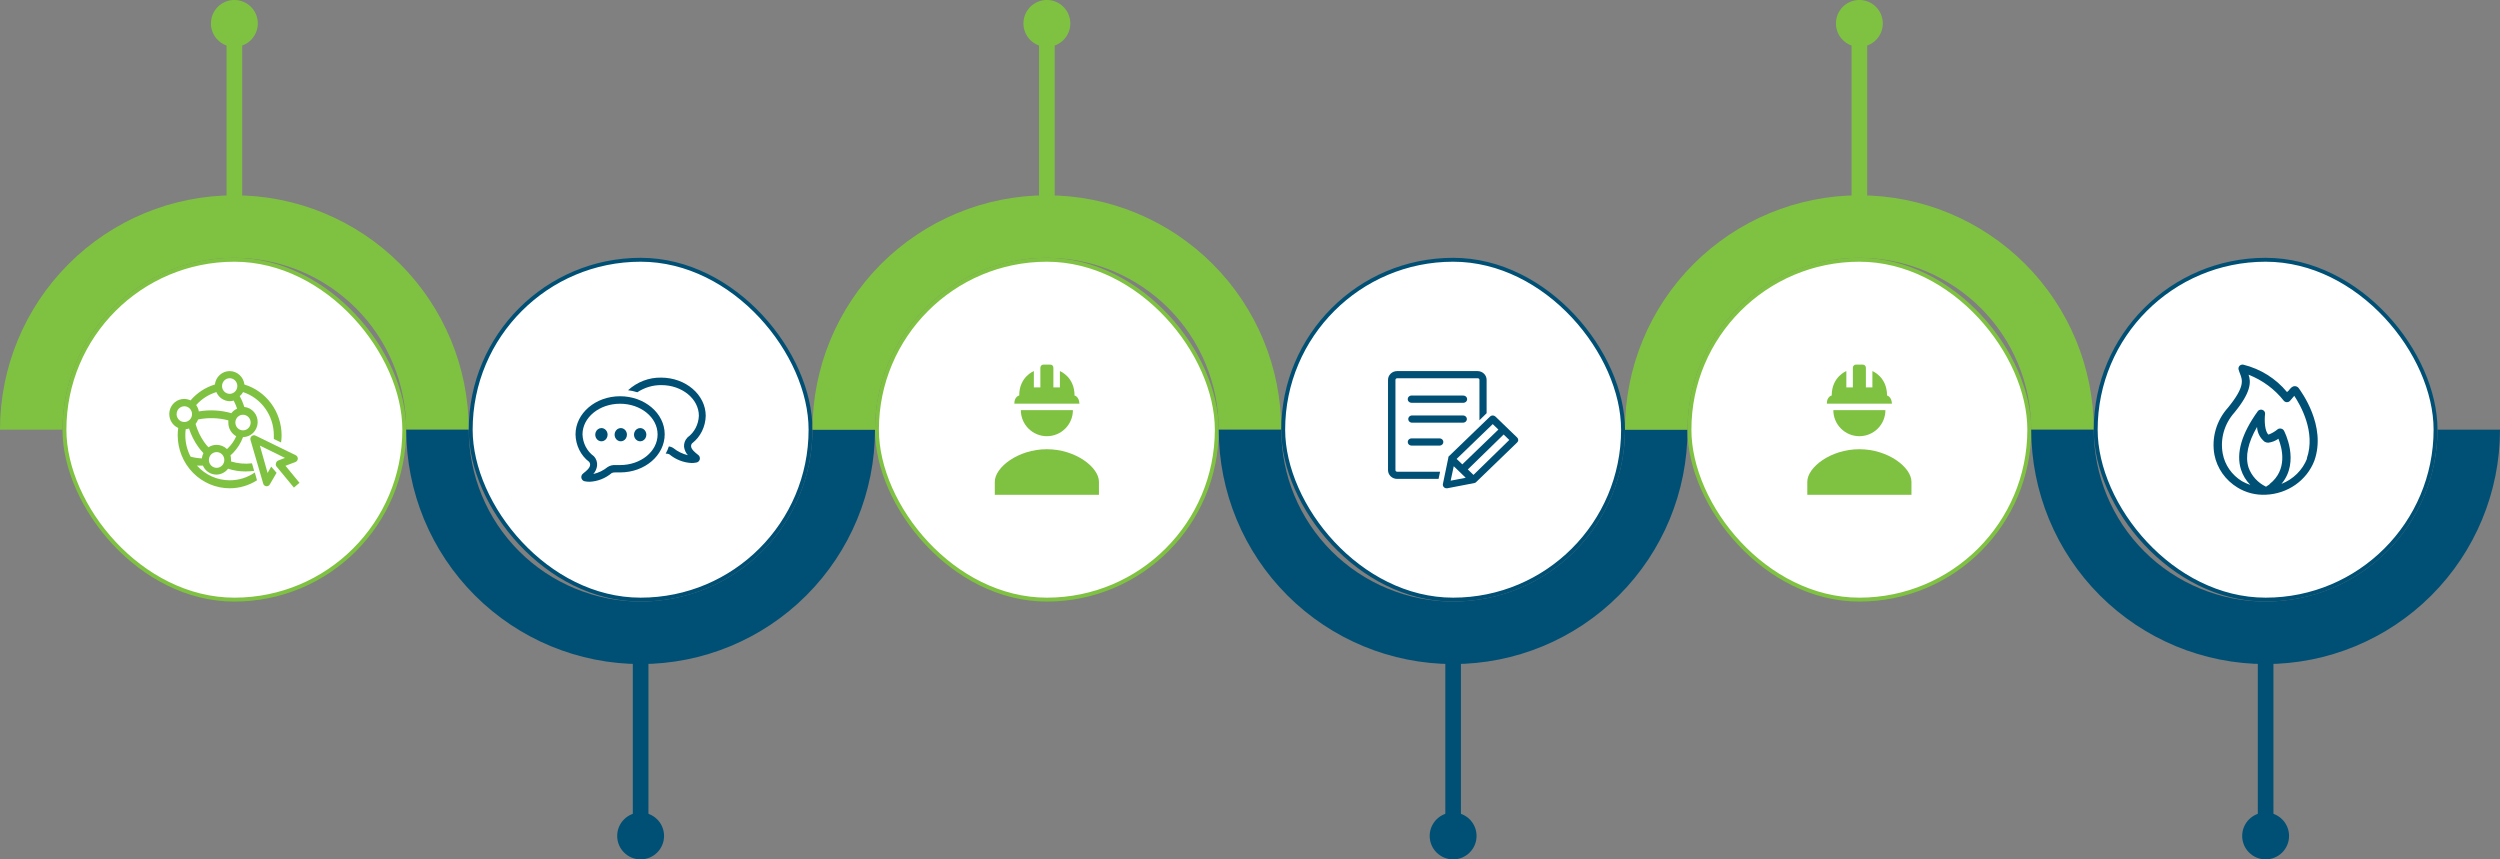 <svg width="640" height="220" viewBox="0 0 640 220" fill="none" xmlns="http://www.w3.org/2000/svg">
<rect x="0" y="0" width="640" height="220" fill="#808080" stroke="none"/>
<path d="M66 6C66 9.314 63.314 12 60 12C56.686 12 54 9.314 54 6C54 2.686 56.686 0 60 0C63.314 0 66 2.686 66 6Z" fill="#7FC241"/>
<path fill-rule="evenodd" clip-rule="evenodd" d="M62 11L62 51L58 51L58 11L62 11Z" fill="#7FC241"/>
<path d="M120 110C120 94.087 113.679 78.826 102.426 67.574C91.174 56.321 75.913 50 60 50C44.087 50 28.826 56.321 17.574 67.574C6.321 78.826 2.40279e-06 94.087 0 110H16.004C16.004 98.332 20.64 87.141 28.89 78.89C37.141 70.64 48.332 66.004 60 66.004C71.668 66.004 82.859 70.64 91.11 78.89C99.36 87.141 103.996 98.332 103.996 110H120Z" fill="#7FC241"/>
<rect x="16.5" y="66.5" width="87" height="87" rx="43.5" fill="white"/>
<rect x="16.5" y="66.5" width="87" height="87" rx="43.5" stroke="#7FC241"/>
<path d="M58.797 122.951C57.22 122.952 55.66 122.618 54.216 121.969C52.772 121.321 51.476 120.374 50.411 119.186C50.925 119.186 51.423 119.186 51.92 119.186H51.937C52.229 119.869 52.708 120.451 53.317 120.861C53.925 121.271 54.638 121.492 55.367 121.498C55.949 121.498 56.524 121.362 57.047 121.101C57.57 120.84 58.028 120.461 58.385 119.992C59.826 120.464 61.331 120.701 62.844 120.692C63.584 120.69 64.323 120.637 65.056 120.535L64.508 118.609C62.706 118.823 60.879 118.663 59.14 118.136C59.149 117.961 59.149 117.785 59.14 117.61C59.138 117.262 59.092 116.914 59.003 116.577L59.706 115.912C60.806 114.769 61.66 113.403 62.21 111.902C63.181 111.893 64.112 111.504 64.81 110.815C65.509 110.126 65.922 109.19 65.963 108.199C66.005 107.208 65.673 106.239 65.035 105.491C64.397 104.743 63.502 104.274 62.535 104.18C62.245 103.217 61.854 102.29 61.369 101.413C61.717 101.127 62.007 100.776 62.227 100.38C64.512 101.134 66.504 102.608 67.918 104.59C69.332 106.572 70.095 108.96 70.099 111.412C70.116 111.732 70.116 112.054 70.099 112.375L71.951 113.268C72.04 112.653 72.086 112.033 72.088 111.412C72.077 108.492 71.146 105.653 69.431 103.316C67.717 100.979 65.311 99.268 62.57 98.436C62.462 97.49 62.017 96.617 61.319 95.984C60.622 95.35 59.721 95 58.788 95C57.855 95 56.954 95.35 56.257 95.984C55.56 96.617 55.115 97.49 55.007 98.436C52.595 99.156 50.434 100.566 48.782 102.499C48.275 102.262 47.726 102.137 47.169 102.131C46.293 102.12 45.44 102.42 44.756 102.979C44.072 103.538 43.598 104.322 43.416 105.197C43.234 106.072 43.355 106.985 43.758 107.78C44.161 108.574 44.821 109.202 45.626 109.556C45.537 110.17 45.491 110.79 45.489 111.412C45.493 115.014 46.897 118.468 49.392 121.015C51.886 123.562 55.269 124.995 58.797 125C61.271 125.002 63.696 124.292 65.794 122.951L65.228 120.955C63.334 122.274 61.09 122.971 58.797 122.951ZM55.453 119.764C55.065 119.764 54.686 119.647 54.363 119.428C54.039 119.209 53.787 118.898 53.636 118.533C53.485 118.168 53.444 117.766 53.516 117.377C53.587 116.987 53.77 116.629 54.041 116.345C54.312 116.061 54.658 115.866 55.037 115.782C55.416 115.699 55.811 115.731 56.172 115.875C56.534 116.02 56.845 116.27 57.068 116.594C57.291 116.918 57.415 117.302 57.425 117.698C57.432 117.967 57.386 118.234 57.29 118.485C57.194 118.735 57.05 118.963 56.866 119.156C56.682 119.349 56.462 119.502 56.219 119.606C55.977 119.711 55.716 119.764 55.453 119.764ZM58.437 114.651C58.334 114.774 58.214 114.861 58.111 114.966C57.394 114.27 56.442 113.881 55.453 113.881C54.71 113.877 53.982 114.096 53.361 114.511C52.988 114.106 52.638 113.679 52.314 113.233C51.303 111.808 50.542 110.214 50.068 108.522C50.347 108.184 50.567 107.799 50.719 107.384C53.282 106.865 55.925 106.943 58.454 107.612C58.436 107.798 58.436 107.986 58.454 108.172C58.444 108.889 58.627 109.596 58.984 110.213C59.341 110.831 59.858 111.337 60.477 111.674C59.989 112.79 59.297 113.801 58.437 114.651ZM64.165 108.172C64.165 108.568 64.05 108.954 63.834 109.283C63.618 109.612 63.312 109.868 62.954 110.018C62.596 110.169 62.202 110.207 61.822 110.129C61.442 110.05 61.094 109.858 60.821 109.577C60.548 109.297 60.364 108.939 60.29 108.551C60.217 108.162 60.258 107.761 60.408 107.396C60.559 107.032 60.812 106.721 61.136 106.504C61.46 106.287 61.839 106.173 62.227 106.176C62.742 106.181 63.235 106.393 63.598 106.767C63.961 107.141 64.165 107.646 64.165 108.172ZM58.797 96.825C59.184 96.825 59.562 96.942 59.883 97.162C60.205 97.381 60.455 97.693 60.603 98.058C60.751 98.422 60.79 98.824 60.714 99.211C60.639 99.598 60.453 99.954 60.179 100.233C59.906 100.512 59.557 100.702 59.178 100.779C58.799 100.856 58.406 100.817 58.049 100.666C57.691 100.515 57.386 100.259 57.171 99.93C56.956 99.602 56.842 99.216 56.842 98.822C56.842 98.292 57.048 97.784 57.414 97.41C57.781 97.036 58.278 96.825 58.797 96.825ZM55.367 100.327C55.652 101.02 56.128 101.614 56.736 102.037C57.345 102.46 58.061 102.693 58.797 102.709C59.146 102.71 59.493 102.657 59.826 102.551C60.167 103.217 60.459 103.908 60.7 104.618C60.12 104.867 59.612 105.265 59.226 105.773C56.519 105.003 53.68 104.848 50.908 105.318C50.798 104.731 50.564 104.175 50.222 103.689C51.613 102.133 53.391 100.989 55.367 100.38V100.327ZM47.169 104.005C47.56 104.001 47.943 104.116 48.27 104.335C48.596 104.555 48.852 104.868 49.004 105.236C49.156 105.603 49.197 106.009 49.123 106.4C49.049 106.792 48.862 107.153 48.587 107.436C48.312 107.719 47.961 107.913 47.578 107.992C47.195 108.071 46.797 108.032 46.436 107.88C46.075 107.729 45.766 107.47 45.548 107.139C45.331 106.807 45.214 106.417 45.214 106.018C45.214 105.487 45.42 104.978 45.786 104.601C46.152 104.223 46.649 104.009 47.169 104.005ZM48.799 116.91C47.904 115.222 47.438 113.331 47.444 111.412C47.443 110.896 47.478 110.381 47.547 109.871C47.833 109.848 48.115 109.79 48.387 109.696C48.93 111.383 49.728 112.972 50.754 114.406C51.158 114.967 51.599 115.5 52.074 115.999C51.864 116.421 51.73 116.878 51.68 117.348C50.707 117.309 49.741 117.162 48.799 116.91Z" fill="#7FC241"/>
<path d="M73.083 119.239L75.638 118.276C75.806 118.209 75.952 118.095 76.059 117.946C76.165 117.797 76.227 117.62 76.238 117.435C76.248 117.249 76.202 117.065 76.107 116.905C76.012 116.746 75.873 116.62 75.707 116.542L65.417 111.517C65.255 111.438 65.075 111.409 64.898 111.433C64.721 111.457 64.554 111.533 64.418 111.651C64.282 111.77 64.182 111.926 64.131 112.101C64.08 112.276 64.08 112.462 64.13 112.638L67.372 123.774C67.418 123.959 67.518 124.125 67.658 124.251C67.799 124.377 67.973 124.457 68.159 124.479C68.344 124.502 68.532 124.467 68.698 124.379C68.863 124.29 68.999 124.153 69.087 123.984L70.802 121.043L69.43 119.449L68.504 121.078L66.531 114.073L72.945 117.225L71.23 117.891C71.09 117.941 70.964 118.026 70.865 118.14C70.766 118.253 70.697 118.39 70.665 118.539C70.602 118.688 70.582 118.853 70.606 119.014C70.63 119.175 70.698 119.325 70.802 119.449L75.243 124.825L76.667 123.599L73.083 119.239Z" fill="#7FC241"/>
<rect x="120.5" y="66.5" width="87" height="87" rx="43.5" fill="white"/>
<rect x="120.5" y="66.5" width="87" height="87" rx="43.5" stroke="#005075"/>
<path d="M178.499 116.273C178.041 115.899 176.917 115.034 176.917 114.236C176.909 114.09 176.932 113.944 176.984 113.808C177.036 113.673 177.116 113.552 177.218 113.455C178.258 112.651 179.111 111.6 179.709 110.384C180.307 109.168 180.635 107.82 180.667 106.445C180.651 101.048 175.525 96.669 169.245 96.669C166.153 96.61 163.146 97.756 160.781 99.894C161.583 100.002 162.377 100.177 163.154 100.42C165.004 99.2 167.137 98.565 169.308 98.587C174.608 98.587 178.911 102.117 178.911 106.445C178.865 107.538 178.583 108.604 178.086 109.558C177.588 110.513 176.891 111.33 176.047 111.944L175.937 112.063C175.651 112.361 175.43 112.721 175.288 113.12C175.146 113.519 175.086 113.946 175.114 114.372C175.22 115.183 175.563 115.938 176.095 116.527C174.76 116.219 173.502 115.605 172.409 114.728C172.051 114.483 171.645 114.331 171.222 114.287C171.015 114.932 170.745 115.552 170.415 116.137C170.728 116.103 171.044 116.156 171.333 116.29C172.971 117.648 174.96 118.431 177.028 118.53C177.442 118.534 177.855 118.494 178.262 118.411C178.459 118.384 178.646 118.298 178.799 118.163C178.953 118.028 179.069 117.849 179.132 117.647C179.187 117.452 179.188 117.244 179.135 117.048C179.081 116.852 178.976 116.677 178.832 116.544L178.499 116.273Z" fill="#005075"/>
<path d="M158.74 101.438C152.443 101.438 147.333 105.817 147.333 111.215C147.36 112.588 147.686 113.936 148.285 115.15C148.884 116.364 149.739 117.411 150.782 118.207C150.88 118.311 150.956 118.436 151.005 118.573C151.054 118.711 151.075 118.858 151.067 119.005C151.067 119.803 149.928 120.702 149.485 121.042C149.364 121.124 149.252 121.22 149.153 121.33C149.01 121.465 148.906 121.64 148.853 121.835C148.799 122.031 148.799 122.238 148.852 122.434C148.913 122.633 149.023 122.812 149.17 122.949C149.318 123.087 149.498 123.178 149.691 123.214C150.104 123.288 150.522 123.327 150.941 123.333C153.012 123.238 155.004 122.449 156.636 121.076C156.935 120.964 157.253 120.918 157.569 120.94H158.756C165.084 120.94 170.162 116.561 170.162 111.181C170.162 105.8 165.021 101.438 158.74 101.438ZM158.74 119.056H157.553C156.863 119.006 156.175 119.177 155.576 119.548C154.486 120.433 153.227 121.048 151.89 121.347C152.416 120.764 152.754 120.014 152.855 119.209C152.894 118.779 152.845 118.344 152.712 117.937C152.578 117.529 152.362 117.158 152.08 116.85L151.969 116.748C151.123 116.129 150.425 115.306 149.931 114.345C149.436 113.384 149.159 112.312 149.121 111.215C149.121 106.853 153.44 103.356 158.74 103.356C164.04 103.356 168.343 106.853 168.343 111.215C168.343 115.577 164.04 119.056 158.74 119.056Z" fill="#005075"/>
<path d="M153.963 109.585C153.65 109.585 153.344 109.685 153.084 109.871C152.824 110.058 152.621 110.323 152.501 110.633C152.382 110.943 152.35 111.284 152.411 111.614C152.472 111.943 152.623 112.245 152.844 112.483C153.065 112.72 153.347 112.882 153.654 112.947C153.961 113.013 154.279 112.979 154.568 112.851C154.857 112.722 155.104 112.505 155.278 112.226C155.452 111.946 155.545 111.618 155.545 111.283C155.545 110.832 155.378 110.401 155.082 110.082C154.785 109.764 154.382 109.585 153.963 109.585Z" fill="#005075"/>
<path d="M158.914 109.585C158.602 109.585 158.296 109.685 158.036 109.871C157.775 110.058 157.573 110.323 157.453 110.633C157.333 110.943 157.302 111.284 157.363 111.614C157.424 111.943 157.575 112.245 157.796 112.483C158.017 112.72 158.299 112.882 158.606 112.947C158.913 113.013 159.231 112.979 159.52 112.851C159.809 112.722 160.056 112.505 160.23 112.226C160.404 111.946 160.496 111.618 160.496 111.283C160.496 110.832 160.33 110.401 160.033 110.082C159.736 109.764 159.334 109.585 158.914 109.585Z" fill="#005075"/>
<path d="M163.882 109.585C163.569 109.585 163.263 109.685 163.003 109.871C162.742 110.058 162.54 110.323 162.42 110.633C162.3 110.943 162.269 111.284 162.33 111.614C162.391 111.943 162.542 112.245 162.763 112.483C162.984 112.72 163.266 112.882 163.573 112.947C163.88 113.013 164.198 112.979 164.487 112.851C164.776 112.722 165.023 112.505 165.197 112.225C165.371 111.946 165.464 111.618 165.464 111.282C165.464 110.832 165.297 110.401 165 110.082C164.703 109.764 164.301 109.585 163.882 109.585Z" fill="#005075"/>
<path d="M170 214C170 210.686 167.314 208 164 208C160.686 208 158 210.686 158 214C158 217.314 160.686 220 164 220C167.314 220 170 217.314 170 214Z" fill="#005075"/>
<path fill-rule="evenodd" clip-rule="evenodd" d="M166 209L166 169L162 169L162 209L166 209Z" fill="#005075"/>
<path d="M224 110C224 125.913 217.679 141.174 206.426 152.426C195.174 163.679 179.913 170 164 170C148.087 170 132.826 163.679 121.574 152.426C110.321 141.174 104 125.913 104 110H120.004C120.004 121.668 124.64 132.859 132.89 141.11C141.141 149.36 152.332 153.996 164 153.996C175.668 153.996 186.859 149.36 195.11 141.11C203.36 132.859 207.996 121.668 207.996 110H224Z" fill="#005075"/>
<path d="M274 6C274 9.314 271.314 12 268 12C264.686 12 262 9.314 262 6C262 2.686 264.686 0 268 0C271.314 0 274 2.686 274 6Z" fill="#7FC241"/>
<path fill-rule="evenodd" clip-rule="evenodd" d="M270 11L270 51L266 51L266 11L270 11Z" fill="#7FC241"/>
<path d="M328 110C328 94.087 321.679 78.826 310.426 67.574C299.174 56.321 283.913 50 268 50C252.087 50 236.826 56.321 225.574 67.574C214.321 78.826 208 94.087 208 110H224.004C224.004 98.332 228.64 87.141 236.89 78.89C245.141 70.64 256.332 66.004 268 66.004C279.668 66.004 290.859 70.64 299.11 78.89C307.36 87.141 311.996 98.332 311.996 110H328Z" fill="#7FC241"/>
<rect x="224.5" y="66.5" width="87" height="87" rx="43.5" fill="white"/>
<rect x="224.5" y="66.5" width="87" height="87" rx="43.5" stroke="#7FC241"/>
<path d="M268 115C260.633 115 254.667 119.65 254.667 123.333V126.667H281.333V123.333C281.333 119.65 275.367 115 268 115ZM261.333 105C261.333 106.768 262.036 108.464 263.286 109.714C264.536 110.964 266.232 111.667 268 111.667C269.768 111.667 271.464 110.964 272.714 109.714C273.964 108.464 274.667 106.768 274.667 105M267.167 93.333C266.667 93.333 266.333 93.683 266.333 94.167V99.167H264.667V95C264.667 95 260.917 96.433 260.917 101.25C260.917 101.25 259.667 101.483 259.667 103.333H276.333C276.25 101.483 275.083 101.25 275.083 101.25C275.083 96.433 271.333 95 271.333 95V99.167H269.667V94.167C269.667 93.683 269.35 93.333 268.833 93.333H267.167Z" fill="#7FC241"/>
<rect x="328.5" y="66.5" width="87" height="87" rx="43.5" fill="white"/>
<rect x="328.5" y="66.5" width="87" height="87" rx="43.5" stroke="#005075"/>
<path d="M357.235 120.373V97.24C357.239 97.134 357.285 97.033 357.363 96.958C357.441 96.882 357.545 96.838 357.656 96.834H378.318C378.43 96.834 378.537 96.877 378.616 96.953C378.695 97.029 378.739 97.133 378.739 97.24V107.581L380.573 105.779V97.24C380.573 96.657 380.338 96.097 379.917 95.679C379.496 95.26 378.923 95.017 378.318 95H357.656C357.04 95 356.449 95.236 356.014 95.656C355.578 96.076 355.333 96.646 355.333 97.24V120.373C355.338 120.965 355.585 121.53 356.02 121.947C356.455 122.364 357.043 122.597 357.656 122.597H368.273L368.66 120.763H357.656C357.548 120.759 357.446 120.718 357.368 120.646C357.291 120.574 357.243 120.477 357.235 120.373Z" fill="#005075"/>
<path d="M388.398 112.013L382.811 106.623C382.632 106.453 382.39 106.357 382.138 106.357C381.886 106.357 381.644 106.453 381.465 106.623L370.881 116.834C370.842 116.874 370.808 116.917 370.78 116.964C370.773 117.029 370.773 117.094 370.78 117.159L369.384 123.896C369.357 124.029 369.36 124.166 369.394 124.297C369.427 124.429 369.491 124.551 369.579 124.657C369.667 124.762 369.778 124.847 369.905 124.907C370.031 124.966 370.169 124.998 370.309 125H370.494L377.477 123.653L377.679 123.571L377.814 123.49L388.381 113.279C388.472 113.196 388.545 113.095 388.594 112.984C388.644 112.872 388.668 112.751 388.667 112.63C388.662 112.399 388.565 112.178 388.398 112.013ZM382.138 108.571L383.585 109.968L374.347 118.88L372.9 117.484L382.138 108.571ZM371.369 123.052L372.16 119.351L375.222 122.305L371.369 123.052ZM377.208 121.575L375.761 120.179L384.931 111.234L386.378 112.63L377.208 121.575Z" fill="#005075"/>
<path d="M375.525 107.273C375.521 107.041 375.428 106.819 375.263 106.651C375.097 106.482 374.873 106.38 374.633 106.364H361.34C361.11 106.393 360.899 106.503 360.745 106.671C360.592 106.84 360.508 107.057 360.508 107.281C360.508 107.505 360.592 107.722 360.745 107.89C360.899 108.059 361.11 108.168 361.34 108.198H374.633C374.876 108.182 375.103 108.077 375.268 107.905C375.434 107.733 375.526 107.507 375.525 107.273Z" fill="#005075"/>
<path d="M374.634 101.25H361.341C361.084 101.25 360.838 101.348 360.657 101.523C360.475 101.698 360.373 101.936 360.373 102.183C360.373 102.431 360.475 102.668 360.657 102.843C360.838 103.018 361.084 103.117 361.341 103.117H374.634C374.888 103.117 375.132 103.019 375.312 102.846C375.492 102.672 375.593 102.437 375.593 102.192C375.593 101.946 375.492 101.711 375.312 101.537C375.132 101.364 374.888 101.266 374.634 101.266V101.25Z" fill="#005075"/>
<path d="M361.341 112.224C361.086 112.224 360.842 112.322 360.662 112.495C360.482 112.669 360.381 112.904 360.381 113.149C360.381 113.395 360.482 113.63 360.662 113.804C360.842 113.977 361.086 114.075 361.341 114.075H368.542C368.797 114.075 369.041 113.977 369.22 113.804C369.4 113.63 369.501 113.395 369.501 113.149C369.501 112.904 369.4 112.669 369.22 112.495C369.041 112.322 368.797 112.224 368.542 112.224H361.341Z" fill="#005075"/>
<path d="M378 214C378 210.686 375.314 208 372 208C368.686 208 366 210.686 366 214C366 217.314 368.686 220 372 220C375.314 220 378 217.314 378 214Z" fill="#005075"/>
<path fill-rule="evenodd" clip-rule="evenodd" d="M374 209L374 169L370 169L370 209L374 209Z" fill="#005075"/>
<path d="M432 110C432 125.913 425.679 141.174 414.426 152.426C403.174 163.679 387.913 170 372 170C356.087 170 340.826 163.679 329.574 152.426C318.321 141.174 312 125.913 312 110H328.004C328.004 121.668 332.64 132.859 340.89 141.11C349.141 149.36 360.332 153.996 372 153.996C383.668 153.996 394.859 149.36 403.11 141.11C411.36 132.859 415.996 121.668 415.996 110H432Z" fill="#005075"/>
<path d="M482 6C482 9.314 479.314 12 476 12C472.686 12 470 9.314 470 6C470 2.686 472.686 0 476 0C479.314 0 482 2.686 482 6Z" fill="#7FC241"/>
<path fill-rule="evenodd" clip-rule="evenodd" d="M478 11L478 51L474 51L474 11L478 11Z" fill="#7FC241"/>
<path d="M536 110C536 94.087 529.679 78.826 518.426 67.574C507.174 56.321 491.913 50 476 50C460.087 50 444.826 56.321 433.574 67.574C422.321 78.826 416 94.087 416 110H432.004C432.004 98.332 436.64 87.141 444.89 78.89C453.141 70.64 464.332 66.004 476 66.004C487.668 66.004 498.859 70.64 507.11 78.89C515.36 87.141 519.996 98.332 519.996 110H536Z" fill="#7FC241"/>
<rect x="432.5" y="66.5" width="87" height="87" rx="43.5" fill="white"/>
<rect x="432.5" y="66.5" width="87" height="87" rx="43.5" stroke="#7FC241"/>
<path d="M476 115C468.633 115 462.667 119.65 462.667 123.333V126.667H489.333V123.333C489.333 119.65 483.367 115 476 115ZM469.333 105C469.333 106.768 470.036 108.464 471.286 109.714C472.536 110.964 474.232 111.667 476 111.667C477.768 111.667 479.464 110.964 480.714 109.714C481.964 108.464 482.667 106.768 482.667 105M475.167 93.333C474.667 93.333 474.333 93.683 474.333 94.167V99.167H472.667V95C472.667 95 468.917 96.433 468.917 101.25C468.917 101.25 467.667 101.483 467.667 103.333H484.333C484.25 101.483 483.083 101.25 483.083 101.25C483.083 96.433 479.333 95 479.333 95V99.167H477.667V94.167C477.667 93.683 477.35 93.333 476.833 93.333H475.167Z" fill="#7FC241"/>
<rect x="536.5" y="66.5" width="87" height="87" rx="43.5" fill="white"/>
<rect x="536.5" y="66.5" width="87" height="87" rx="43.5" stroke="#005075"/>
<path d="M588.497 99.401C588.388 99.235 588.237 99.099 588.059 99.004C587.881 98.909 587.681 98.858 587.477 98.857C586.803 98.857 586.439 99.313 585.893 99.997L585.474 100.366C582.638 96.908 578.702 94.443 574.271 93.348C574.1 93.32 573.925 93.333 573.76 93.385C573.595 93.437 573.445 93.526 573.324 93.646C573.207 93.769 573.122 93.919 573.078 94.081C573.033 94.243 573.03 94.412 573.069 94.576C573.179 94.979 573.324 95.33 573.452 95.681C574.089 97.313 574.745 98.997 570.373 104.348C568.898 105.984 567.819 107.917 567.217 110.005C566.616 112.094 566.505 114.285 566.894 116.42C567.227 118.133 567.923 119.762 568.938 121.205C569.954 122.648 571.267 123.874 572.796 124.806C574.964 126.142 577.513 126.786 580.082 126.648C582.804 126.534 585.431 125.649 587.634 124.104C589.837 122.559 591.518 120.424 592.468 117.964C595.674 108.945 588.971 100.103 588.497 99.401ZM581.047 123.964C580.746 124.194 580.43 124.405 580.1 124.596C577.992 123.583 576.382 121.812 575.619 119.665C574.727 116.788 575.474 113.314 577.805 109.296C577.838 110.022 578.027 110.734 578.359 111.386C578.691 112.038 579.16 112.617 579.736 113.086C580.017 113.247 580.338 113.332 580.665 113.332C581.61 113.217 582.508 112.866 583.27 112.314C584.199 114.595 585.747 120.262 580.975 123.947L581.047 123.964ZM590.61 117.385C590.039 118.843 589.162 120.172 588.034 121.289C586.906 122.406 585.551 123.287 584.053 123.876C588.898 118.157 584.745 110.331 584.69 110.244C584.617 110.114 584.516 110.002 584.393 109.914C584.271 109.826 584.13 109.765 583.98 109.735C583.818 109.69 583.647 109.685 583.482 109.719C583.317 109.752 583.163 109.824 583.033 109.928C582.352 110.494 581.576 110.945 580.738 111.261C579.791 110.472 579.645 107.752 579.863 105.892C579.869 105.686 579.809 105.484 579.691 105.312C579.573 105.14 579.402 105.007 579.203 104.932C579.003 104.858 578.785 104.844 578.577 104.893C578.369 104.943 578.182 105.053 578.042 105.208C573.853 110.998 572.377 116.034 573.689 120.192C574.157 121.667 574.974 123.019 576.075 124.139C575.33 123.881 574.61 123.558 573.925 123.175C572.649 122.395 571.555 121.368 570.712 120.16C569.868 118.952 569.294 117.589 569.026 116.156C568.678 114.299 568.764 112.391 569.277 110.57C569.791 108.749 570.719 107.061 571.995 105.629C576.33 100.366 576.275 97.769 575.638 95.927C579.211 97.328 582.325 99.631 584.654 102.594C584.751 102.708 584.874 102.8 585.012 102.863C585.151 102.926 585.302 102.958 585.455 102.958C585.609 102.958 585.76 102.926 585.899 102.863C586.037 102.8 586.16 102.708 586.257 102.594C586.712 102.085 587.058 101.664 587.332 101.331C588.88 103.664 592.905 110.595 590.537 117.367L590.61 117.385Z" fill="#005075"/>
<path d="M586 214C586 210.686 583.314 208 580 208C576.686 208 574 210.686 574 214C574 217.314 576.686 220 580 220C583.314 220 586 217.314 586 214Z" fill="#005075"/>
<path fill-rule="evenodd" clip-rule="evenodd" d="M582 209L582 169L578 169L578 209L582 209Z" fill="#005075"/>
<path d="M640 110C640 125.913 633.679 141.174 622.426 152.426C611.174 163.679 595.913 170 580 170C564.087 170 548.826 163.679 537.574 152.426C526.321 141.174 520 125.913 520 110H536.004C536.004 121.668 540.64 132.859 548.89 141.11C557.141 149.36 568.332 153.996 580 153.996C591.668 153.996 602.859 149.36 611.11 141.11C619.36 132.859 623.996 121.668 623.996 110H640Z" fill="#005075"/>
</svg>
